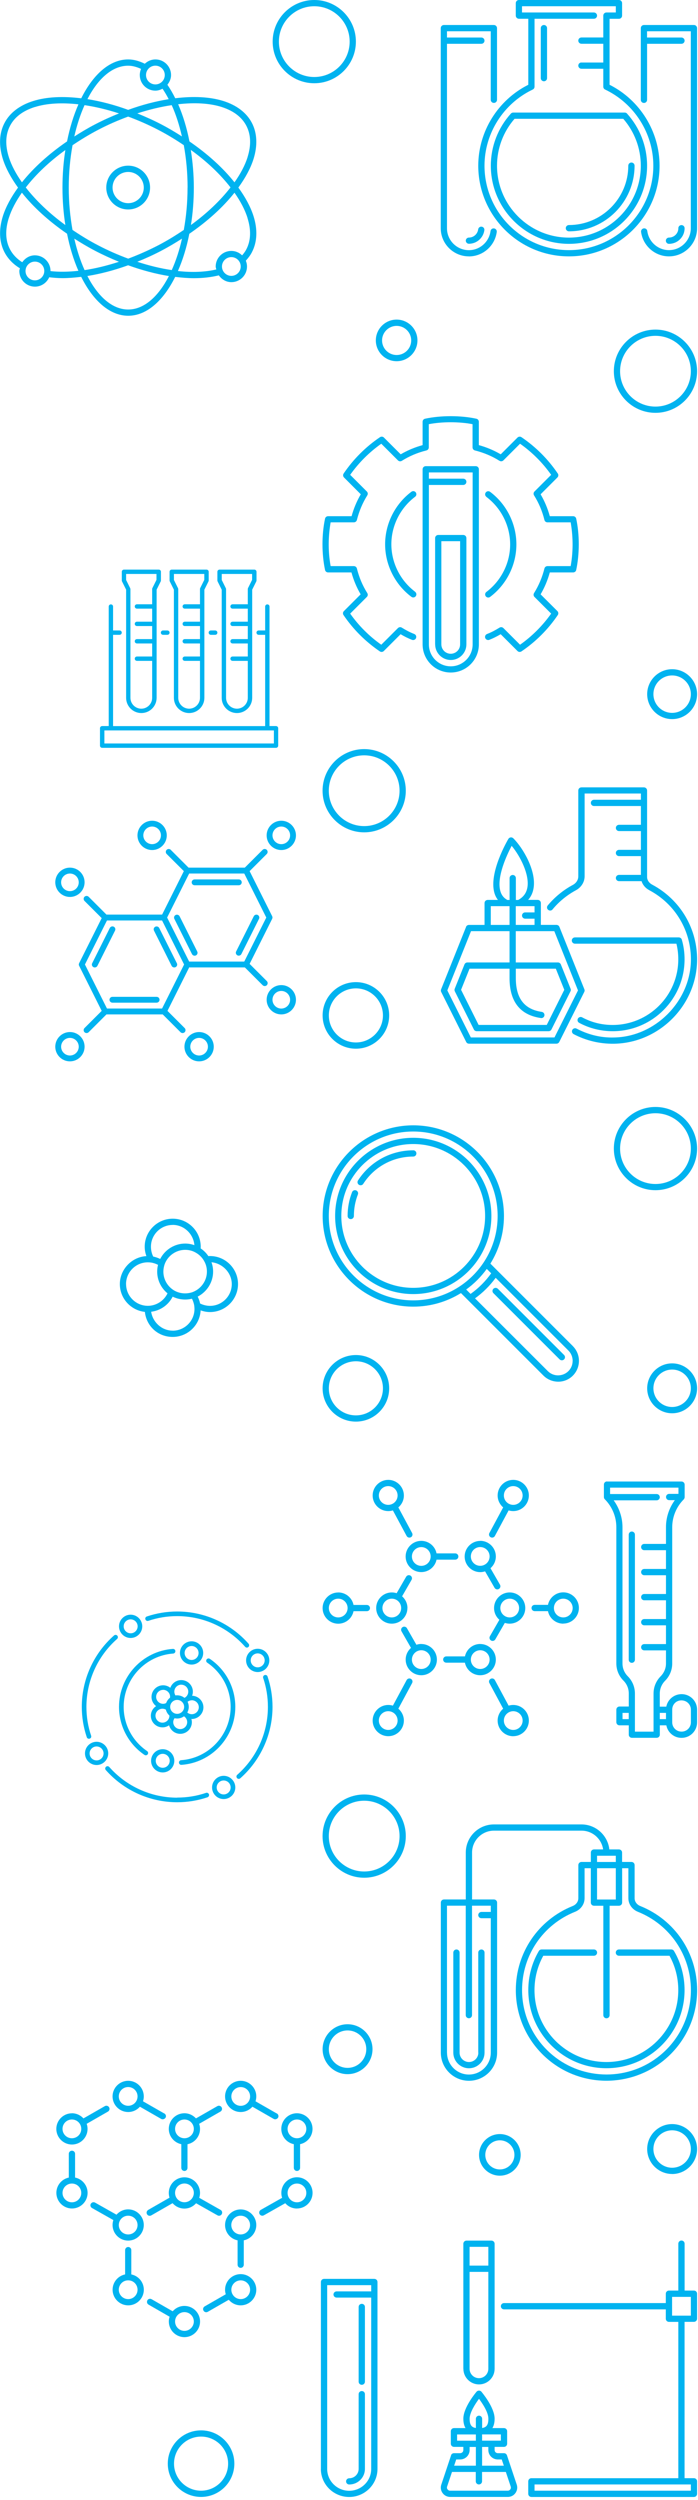 <svg width="160" height="573" viewBox="0 0 160 573" fill="none" xmlns="http://www.w3.org/2000/svg">
<g clip-path="url(#clip0_87_523)">
<path d="M150.25 255.15C154.72 255.15 158.36 258.79 158.36 263.26C158.36 267.73 154.72 271.37 150.25 271.37C145.78 271.37 142.14 267.73 142.14 263.26C142.14 258.79 145.78 255.15 150.25 255.15ZM150.25 272.79C155.51 272.79 159.79 268.51 159.79 263.25C159.79 257.99 155.51 253.71 150.25 253.71C144.99 253.71 140.71 257.99 140.71 263.25C140.71 268.51 144.99 272.79 150.25 272.79Z" fill="#00B3F0"/>
<path d="M83.48 173.12C87.95 173.12 91.59 176.76 91.59 181.23C91.59 185.7 87.95 189.34 83.48 189.34C79.01 189.34 75.37 185.7 75.37 181.23C75.37 176.76 79.01 173.12 83.48 173.12ZM83.48 190.77C88.74 190.77 93.02 186.49 93.02 181.23C93.02 175.97 88.74 171.69 83.48 171.69C78.22 171.69 73.94 175.97 73.94 181.23C73.94 186.49 78.22 190.77 83.48 190.77Z" fill="#00B3F0"/>
<path d="M150.25 76.97C154.72 76.97 158.36 80.61 158.36 85.08C158.36 89.55 154.72 93.19 150.25 93.19C145.78 93.19 142.14 89.55 142.14 85.08C142.14 80.61 145.78 76.97 150.25 76.97ZM150.25 94.62C155.51 94.62 159.79 90.34 159.79 85.08C159.79 79.82 155.51 75.54 150.25 75.54C144.99 75.54 140.71 79.82 140.71 85.08C140.71 90.34 144.99 94.62 150.25 94.62Z" fill="#00B3F0"/>
<path d="M72.04 1.43C76.51 1.43 80.15 5.07 80.15 9.54C80.15 14.01 76.51 17.65 72.04 17.65C67.57 17.65 63.93 14.01 63.93 9.54C63.93 5.07 67.57 1.43 72.04 1.43ZM72.04 19.08C77.3 19.08 81.58 14.8 81.58 9.54C81.58 4.28 77.3 0 72.04 0C66.78 0 62.5 4.28 62.5 9.54C62.5 14.8 66.78 19.08 72.04 19.08Z" fill="#00B3F0"/>
<path d="M81.58 312C85 312 87.78 314.78 87.78 318.2C87.78 321.62 85 324.4 81.58 324.4C78.16 324.4 75.38 321.62 75.38 318.2C75.38 314.78 78.16 312 81.58 312ZM81.58 325.83C85.79 325.83 89.21 322.41 89.21 318.2C89.21 313.99 85.79 310.57 81.58 310.57C77.37 310.57 73.95 313.99 73.95 318.2C73.95 322.41 77.37 325.83 81.58 325.83Z" fill="#00B3F0"/>
<path d="M81.58 226.53C85 226.53 87.78 229.31 87.78 232.73C87.78 236.15 85 238.93 81.58 238.93C78.16 238.93 75.38 236.15 75.38 232.73C75.38 229.31 78.16 226.53 81.58 226.53ZM81.58 240.36C85.79 240.36 89.21 236.94 89.21 232.73C89.21 228.52 85.79 225.1 81.58 225.1C77.37 225.1 73.95 228.52 73.95 232.73C73.95 236.94 77.37 240.36 81.58 240.36Z" fill="#00B3F0"/>
<path d="M154.07 313.9C156.44 313.9 158.36 315.83 158.36 318.19C158.36 320.55 156.43 322.48 154.07 322.48C151.71 322.48 149.78 320.56 149.78 318.19C149.78 315.82 151.71 313.9 154.07 313.9ZM154.07 323.92C157.22 323.92 159.79 321.35 159.79 318.2C159.79 315.05 157.22 312.48 154.07 312.48C150.92 312.48 148.35 315.05 148.35 318.2C148.35 321.35 150.92 323.92 154.07 323.92Z" fill="#00B3F0"/>
<path d="M154.07 154.81C156.44 154.81 158.36 156.74 158.36 159.1C158.36 161.46 156.43 163.39 154.07 163.39C151.71 163.39 149.78 161.47 149.78 159.1C149.78 156.73 151.71 154.81 154.07 154.81ZM154.07 164.82C157.22 164.82 159.79 162.25 159.79 159.1C159.79 155.95 157.22 153.38 154.07 153.38C150.92 153.38 148.35 155.95 148.35 159.1C148.35 162.25 150.92 164.82 154.07 164.82Z" fill="#00B3F0"/>
<path d="M90.92 74.69C92.76 74.69 94.26 76.19 94.26 78.03C94.26 79.87 92.76 81.37 90.92 81.37C89.08 81.37 87.58 79.87 87.58 78.03C87.58 76.19 89.08 74.69 90.92 74.69ZM90.92 82.79C93.55 82.79 95.69 80.65 95.69 78.02C95.69 75.39 93.55 73.25 90.92 73.25C88.29 73.25 86.15 75.39 86.15 78.02C86.15 80.65 88.29 82.79 90.92 82.79Z" fill="#00B3F0"/>
<path d="M83.48 412.72C87.95 412.72 91.59 416.36 91.59 420.83C91.59 425.3 87.95 428.94 83.48 428.94C79.01 428.94 75.37 425.3 75.37 420.83C75.37 416.36 79.01 412.72 83.48 412.72ZM83.48 430.37C88.74 430.37 93.02 426.09 93.02 420.83C93.02 415.57 88.74 411.29 83.48 411.29C78.22 411.29 73.94 415.57 73.94 420.83C73.94 426.09 78.22 430.37 83.48 430.37Z" fill="#00B3F0"/>
<path d="M46.09 558.46C49.51 558.46 52.29 561.24 52.29 564.66C52.29 568.08 49.51 570.86 46.09 570.86C42.67 570.86 39.89 568.08 39.89 564.66C39.89 561.24 42.67 558.46 46.09 558.46ZM46.09 572.29C50.3 572.29 53.72 568.87 53.72 564.66C53.72 560.45 50.3 557.03 46.09 557.03C41.88 557.03 38.46 560.45 38.46 564.66C38.46 568.87 41.88 572.29 46.09 572.29Z" fill="#00B3F0"/>
<path d="M154.07 488.26C156.44 488.26 158.36 490.19 158.36 492.55C158.36 494.91 156.43 496.84 154.07 496.84C151.71 496.84 149.78 494.91 149.78 492.55C149.78 490.19 151.71 488.26 154.07 488.26ZM154.07 498.28C157.22 498.28 159.79 495.71 159.79 492.55C159.79 489.39 157.22 486.83 154.07 486.83C150.92 486.83 148.35 489.4 148.35 492.55C148.35 495.7 150.92 498.27 154.07 498.27" fill="#00B3F0"/>
<path d="M79.67 465.37C82.04 465.37 83.96 467.3 83.96 469.66C83.96 472.02 82.04 473.95 79.67 473.95C77.3 473.95 75.38 472.02 75.38 469.66C75.38 467.3 77.3 465.37 79.67 465.37ZM79.67 475.39C82.83 475.39 85.39 472.82 85.39 469.67C85.39 466.52 82.82 463.95 79.67 463.95C76.52 463.95 73.95 466.52 73.95 469.67C73.95 472.82 76.52 475.39 79.67 475.39Z" fill="#00B3F0"/>
<path d="M114.58 490.55C116.42 490.55 117.92 492.05 117.92 493.89C117.92 495.73 116.42 497.23 114.58 497.23C112.74 497.23 111.24 495.73 111.24 493.89C111.24 492.05 112.74 490.55 114.58 490.55ZM114.58 498.66C117.21 498.66 119.35 496.52 119.35 493.89C119.35 491.26 117.21 489.12 114.58 489.12C111.95 489.12 109.81 491.26 109.81 493.89C109.81 496.52 111.95 498.66 114.58 498.66Z" fill="#00B3F0"/>
<path d="M94.42 356.74C94.42 357.92 95.38 358.89 96.57 358.89C97.76 358.89 98.72 357.93 98.72 356.74C98.72 355.55 97.76 354.59 96.57 354.59C95.38 354.59 94.42 355.56 94.42 356.74ZM100.08 356.03H104.35C104.75 356.03 105.07 356.35 105.07 356.75C105.07 357.15 104.75 357.47 104.35 357.47H100.07C99.73 359.1 98.29 360.32 96.56 360.32C94.58 360.32 92.98 358.71 92.98 356.74C92.98 354.77 94.59 353.16 96.56 353.16C98.3 353.16 99.75 354.4 100.07 356.04" fill="#00B3F0"/>
<path d="M110.08 382.53C111.27 382.53 112.23 381.57 112.23 380.38C112.23 379.19 111.27 378.23 110.08 378.23C108.89 378.23 107.93 379.2 107.93 380.38C107.93 381.56 108.89 382.53 110.08 382.53ZM110.08 376.8C112.06 376.8 113.66 378.41 113.66 380.38C113.66 382.35 112.05 383.96 110.08 383.96C108.34 383.96 106.9 382.72 106.57 381.08H102.3C101.9 381.08 101.58 380.76 101.58 380.36C101.58 379.96 101.9 379.64 102.3 379.64H106.58C106.92 378.01 108.36 376.79 110.09 376.79" fill="#00B3F0"/>
<path d="M117.65 344.91C118.83 344.91 119.8 343.95 119.8 342.76C119.8 341.57 118.84 340.61 117.65 340.61C116.46 340.61 115.5 341.57 115.5 342.76C115.5 343.95 116.46 344.91 117.65 344.91ZM114.07 342.76C114.07 340.78 115.68 339.18 117.65 339.18C119.62 339.18 121.23 340.79 121.23 342.76C121.23 344.73 119.62 346.34 117.65 346.34C117.28 346.34 116.92 346.28 116.59 346.18L113.44 352.04C113.25 352.39 112.82 352.52 112.47 352.33C112.12 352.14 111.99 351.71 112.18 351.36L115.34 345.49C114.57 344.83 114.07 343.85 114.07 342.76Z" fill="#00B3F0"/>
<path d="M110.08 358.88C111.27 358.88 112.23 357.92 112.23 356.73C112.23 355.54 111.27 354.58 110.08 354.58C108.89 354.58 107.93 355.54 107.93 356.73C107.93 357.92 108.89 358.88 110.08 358.88ZM110.08 353.15C112.06 353.15 113.66 354.76 113.66 356.73C113.66 357.81 113.18 358.77 112.43 359.43L114.61 363.21C114.81 363.55 114.69 363.99 114.35 364.19C114.01 364.39 113.57 364.27 113.37 363.93L111.19 360.15C110.84 360.26 110.47 360.33 110.09 360.33C108.11 360.33 106.51 358.72 106.51 356.75C106.51 354.78 108.12 353.17 110.09 353.17" fill="#00B3F0"/>
<path d="M116.84 370.71C118.02 370.71 118.99 369.75 118.99 368.56C118.99 367.37 118.03 366.41 116.84 366.41C115.65 366.41 114.69 367.38 114.69 368.56C114.69 369.74 115.65 370.71 116.84 370.71ZM113.25 368.56C113.25 366.58 114.86 364.98 116.83 364.98C118.8 364.98 120.41 366.59 120.41 368.56C120.41 370.53 118.8 372.14 116.83 372.14C116.44 372.14 116.07 372.07 115.72 371.96L113.54 375.74C113.34 376.08 112.9 376.2 112.56 376C112.22 375.8 112.1 375.36 112.3 375.02L114.47 371.25C113.72 370.59 113.25 369.63 113.25 368.56Z" fill="#00B3F0"/>
<path d="M89.81 366.41C88.62 366.41 87.66 367.38 87.66 368.56C87.66 369.74 88.62 370.71 89.81 370.71C91 370.71 91.96 369.75 91.96 368.56C91.96 367.37 91 366.41 89.81 366.41ZM93.39 368.56C93.39 370.54 91.78 372.14 89.81 372.14C87.84 372.14 86.23 370.53 86.23 368.56C86.23 366.59 87.84 364.98 89.81 364.98C90.2 364.98 90.57 365.04 90.92 365.16L93.1 361.38C93.3 361.04 93.74 360.92 94.08 361.12C94.42 361.32 94.54 361.76 94.34 362.1L92.17 365.87C92.92 366.53 93.4 367.49 93.4 368.56" fill="#00B3F0"/>
<path d="M94.42 380.38C94.42 381.56 95.38 382.53 96.57 382.53C97.76 382.53 98.72 381.57 98.72 380.38C98.72 379.19 97.76 378.23 96.57 378.23C95.38 378.23 94.42 379.2 94.42 380.38ZM96.57 376.8C98.55 376.8 100.15 378.41 100.15 380.38C100.15 382.35 98.54 383.96 96.57 383.96C94.6 383.96 92.99 382.35 92.99 380.38C92.99 379.31 93.47 378.35 94.21 377.69L92.04 373.9C91.84 373.56 91.96 373.12 92.3 372.92C92.64 372.72 93.08 372.84 93.28 373.18L95.45 376.97C95.8 376.86 96.18 376.79 96.57 376.79" fill="#00B3F0"/>
<path d="M88.99 340.61C87.8 340.61 86.84 341.57 86.84 342.76C86.84 343.95 87.8 344.91 88.99 344.91C90.18 344.91 91.14 343.94 91.14 342.76C91.14 341.58 90.18 340.61 88.99 340.61ZM94.18 352.33C93.83 352.52 93.4 352.39 93.21 352.04L90.06 346.18C89.72 346.28 89.37 346.34 89 346.34C87.02 346.34 85.42 344.73 85.42 342.76C85.42 340.79 87.03 339.18 89 339.18C90.97 339.18 92.58 340.79 92.58 342.76C92.58 343.85 92.09 344.83 91.31 345.49L94.47 351.37C94.66 351.72 94.53 352.15 94.18 352.34" fill="#00B3F0"/>
<path d="M77.53 370.71C78.71 370.71 79.68 369.74 79.68 368.56C79.68 367.38 78.72 366.41 77.53 366.41C76.34 366.41 75.38 367.37 75.38 368.56C75.38 369.75 76.34 370.71 77.53 370.71ZM77.53 364.98C79.26 364.98 80.71 366.21 81.04 367.85H84.09C84.49 367.85 84.81 368.17 84.81 368.57C84.81 368.97 84.49 369.28 84.09 369.28H81.04C80.71 370.91 79.26 372.15 77.53 372.15C75.55 372.15 73.95 370.54 73.95 368.57C73.95 366.6 75.56 364.99 77.53 364.99" fill="#00B3F0"/>
<path d="M88.99 392.2C87.8 392.2 86.84 393.17 86.84 394.35C86.84 395.53 87.8 396.5 88.99 396.5C90.18 396.5 91.14 395.54 91.14 394.35C91.14 393.16 90.18 392.2 88.99 392.2ZM92.58 394.35C92.58 396.33 90.97 397.93 89 397.93C87.03 397.93 85.42 396.32 85.42 394.35C85.42 392.38 87.03 390.77 89 390.77C89.37 390.77 89.73 390.83 90.06 390.93L93.21 385.07C93.4 384.72 93.83 384.59 94.18 384.78C94.53 384.97 94.66 385.4 94.47 385.75L91.31 391.63C92.08 392.29 92.58 393.27 92.58 394.36" fill="#00B3F0"/>
<path d="M129.12 366.41C127.93 366.41 126.97 367.37 126.97 368.56C126.97 369.75 127.93 370.71 129.12 370.71C130.31 370.71 131.27 369.74 131.27 368.56C131.27 367.38 130.31 366.41 129.12 366.41ZM129.12 372.14C127.39 372.14 125.94 370.91 125.61 369.27H122.56C122.16 369.27 121.84 368.95 121.84 368.55C121.84 368.15 122.16 367.83 122.56 367.83H125.61C125.94 366.2 127.39 364.96 129.12 364.96C131.1 364.96 132.7 366.57 132.7 368.54C132.7 370.51 131.09 372.12 129.12 372.12" fill="#00B3F0"/>
<path d="M117.65 392.2C116.47 392.2 115.5 393.16 115.5 394.35C115.5 395.54 116.46 396.5 117.65 396.5C118.84 396.5 119.8 395.53 119.8 394.35C119.8 393.17 118.84 392.2 117.65 392.2ZM117.65 397.94C115.67 397.94 114.07 396.33 114.07 394.36C114.07 393.27 114.56 392.29 115.34 391.63L112.18 385.75C111.99 385.4 112.12 384.97 112.47 384.78C112.82 384.59 113.25 384.72 113.44 385.07L116.59 390.93C116.93 390.83 117.28 390.77 117.65 390.77C119.63 390.77 121.23 392.38 121.23 394.35C121.23 396.32 119.62 397.93 117.65 397.93" fill="#00B3F0"/>
<path d="M136.14 448.25H124.54C123.22 450.63 122.52 453.34 122.52 456.13C122.52 465.22 129.91 472.61 139 472.61C148.09 472.61 155.48 465.22 155.48 456.13C155.48 453.34 154.78 450.62 153.46 448.25H141.87C141.47 448.25 141.15 447.93 141.15 447.53C141.15 447.13 141.47 446.81 141.87 446.81H153.88C154.13 446.81 154.37 446.94 154.5 447.16C156.08 449.84 156.92 452.94 156.92 456.12C156.92 466 148.88 474.03 139.01 474.03C129.14 474.03 121.1 465.99 121.1 456.12C121.1 452.94 121.94 449.84 123.52 447.16C123.65 446.94 123.88 446.81 124.14 446.81H136.15C136.55 446.81 136.87 447.13 136.87 447.53C136.87 447.93 136.55 448.25 136.15 448.25" fill="#00B3F0"/>
<path d="M102.47 470.46C102.47 473.22 104.72 475.48 107.48 475.48C110.24 475.48 112.5 473.23 112.5 470.46V439.65H110.35C109.95 439.65 109.63 439.33 109.63 438.93C109.63 438.53 109.95 438.21 110.35 438.21H112.5V436.78H108.2V461.86C108.2 462.26 107.88 462.58 107.48 462.58C107.08 462.58 106.76 462.26 106.76 461.86V436.78H102.46V470.46H102.47ZM136.86 426.76H141.16V425.33H136.86V426.76ZM135.43 436.07V428.19H134V435.07C134 436.43 133.14 437.65 131.81 438.18C124.43 441.14 119.67 448.19 119.67 456.13C119.67 461.93 122.24 467.37 126.72 471.07C130.2 473.94 134.53 475.46 139.02 475.47C143.51 475.47 147.84 473.94 151.32 471.07C155.8 467.38 158.37 461.93 158.37 456.13C158.37 448.19 153.6 441.14 146.23 438.18C144.9 437.65 144.04 436.42 144.04 435.07V428.19H142.61V436.07C142.61 436.47 142.29 436.79 141.89 436.79H139.74V461.87C139.74 462.27 139.42 462.59 139.02 462.59C138.62 462.59 138.3 462.27 138.3 461.87V436.79H136.15C135.75 436.79 135.43 436.47 135.43 436.07ZM141.16 428.19H136.86V435.36H141.16V428.19ZM101.75 435.35H106.77V424.6C106.77 421.04 109.66 418.15 113.22 418.15H133.28C136.59 418.15 139.32 420.66 139.68 423.88H141.88C142.28 423.88 142.6 424.2 142.6 424.6V426.75H144.75C145.15 426.75 145.47 427.07 145.47 427.47V435.07C145.47 435.84 145.98 436.54 146.76 436.85C154.68 440.03 159.8 447.6 159.8 456.13C159.8 462.36 157.04 468.21 152.23 472.17C148.49 475.25 143.83 476.89 139.02 476.9C134.21 476.9 129.55 475.25 125.81 472.17C121 468.2 118.24 462.35 118.24 456.13C118.24 447.6 123.36 440.03 131.28 436.85C132.06 436.54 132.57 435.84 132.57 435.07V427.47C132.57 427.07 132.89 426.75 133.29 426.75H135.44V424.6C135.44 424.2 135.76 423.88 136.16 423.88H138.25C137.9 421.45 135.82 419.58 133.29 419.58H113.23C110.47 419.58 108.21 421.83 108.21 424.6V435.35H113.23C113.62 435.35 113.95 435.67 113.95 436.07V470.46C113.95 474.02 111.06 476.91 107.5 476.91C103.94 476.91 101.05 474.02 101.05 470.46V436.07C101.05 435.67 101.37 435.35 101.77 435.35" fill="#00B3F0"/>
<path d="M109.63 470.46V447.53C109.63 447.13 109.95 446.81 110.35 446.81C110.75 446.81 111.07 447.13 111.07 447.53V470.46C111.07 472.44 109.46 474.04 107.49 474.04C105.52 474.04 103.91 472.43 103.91 470.46V447.53C103.91 447.13 104.23 446.81 104.63 446.81C105.03 446.81 105.35 447.13 105.35 447.53V470.46C105.35 471.65 106.32 472.61 107.5 472.61C108.68 472.61 109.65 471.65 109.65 470.46" fill="#00B3F0"/>
<path d="M56.74 49.95C56.14 48.05 55.11 46.11 53.75 44.17C51.13 47.48 47.59 50.7 43.4 53.58C42.78 56.72 41.89 59.6 40.78 62.12C44.04 62.48 47.03 62.36 49.58 61.76C49.54 61.53 49.44 61.32 49.44 61.09C49.44 59.11 51.05 57.51 53.02 57.51C53.99 57.51 54.86 57.9 55.5 58.53C55.9 58.06 56.24 57.6 56.46 57.16C57.51 55.15 57.6 52.73 56.73 49.97M56.74 36.03C57.61 33.27 57.52 30.85 56.47 28.83C55.43 26.83 53.51 25.38 50.77 24.51C48.02 23.64 44.59 23.47 40.84 23.89C41.94 26.43 42.82 29.31 43.43 32.42C47.61 35.29 51.13 38.49 53.75 41.79C55.12 39.85 56.16 37.9 56.75 36.03M37.26 20.33C36.76 20.59 36.22 20.78 35.62 20.78C33.64 20.78 32.04 19.17 32.04 17.2C32.04 16.7 32.15 16.22 32.33 15.79C31.35 15.34 30.36 15.06 29.38 15.06C25.76 15.06 22.48 17.99 20.04 22.72C23.04 23.2 26.18 24.01 29.38 25.18C32.56 24.02 35.69 23.21 38.67 22.73C38.23 21.88 37.76 21.08 37.26 20.34M35.62 15.05C34.43 15.05 33.47 16.01 33.47 17.2C33.47 18.39 34.43 19.35 35.62 19.35C36.81 19.35 37.77 18.39 37.77 17.2C37.77 16.01 36.81 15.05 35.62 15.05ZM8 24.52C5.25 25.39 3.33 26.84 2.3 28.84C1.25 30.85 1.16 33.27 2.03 36.03C2.62 37.9 3.66 39.84 5.03 41.79C7.65 38.49 11.18 35.28 15.37 32.41C15.99 29.28 16.88 26.41 17.98 23.91C14.21 23.49 10.77 23.66 8.01 24.53M2.02 49.95C1.15 52.72 1.24 55.14 2.29 57.14C2.92 58.34 3.87 59.33 5.1 60.11C5.75 59.17 6.78 58.52 8 58.52C9.98 58.52 11.58 60.13 11.58 62.1C11.58 62.11 11.58 62.12 11.58 62.14C13.55 62.35 15.7 62.32 17.97 62.07C16.87 59.57 15.99 56.7 15.37 53.57C11.18 50.69 7.64 47.48 5.02 44.16C3.67 46.1 2.63 48.04 2.03 49.94M8 64.26C9.19 64.26 10.15 63.29 10.15 62.11C10.15 60.93 9.19 59.96 8 59.96C6.81 59.96 5.85 60.93 5.85 62.11C5.85 63.29 6.81 64.26 8 64.26ZM36.94 57.49C35.14 58.43 33.31 59.26 31.48 60C34.19 60.89 36.84 61.53 39.37 61.9C40.33 59.77 41.12 57.35 41.72 54.69C40.19 55.67 38.6 56.62 36.93 57.49M17.03 54.69C17.63 57.35 18.43 59.78 19.39 61.91C21.92 61.53 24.57 60.88 27.27 60C25.45 59.26 23.62 58.43 21.82 57.49C20.15 56.62 18.56 55.67 17.03 54.69ZM14.99 34.38C11.29 37.05 8.22 39.98 5.91 42.97C8.23 45.95 11.31 48.91 14.98 51.58C14.55 48.86 14.32 45.99 14.32 43C14.32 40.01 14.55 37.11 14.98 34.39M27.29 26C24.58 25.11 21.92 24.48 19.38 24.1C18.43 26.22 17.63 28.64 17.03 31.29C18.56 30.31 20.14 29.36 21.82 28.49C23.64 27.54 25.46 26.73 27.29 25.99M41.7 31.27C41.1 28.66 40.33 26.24 39.36 24.1C36.83 24.48 34.18 25.11 31.47 25.99C33.29 26.73 35.12 27.54 36.94 28.49C38.6 29.35 40.17 30.29 41.7 31.27ZM43.77 51.57C47.44 48.9 50.52 45.95 52.84 42.96C50.52 39.97 47.45 37.03 43.74 34.36C44.17 37.13 44.43 40.02 44.43 42.99C44.43 45.96 44.2 48.85 43.77 51.57ZM43 42.99C43 39.62 42.69 36.34 42.13 33.27C40.29 32.03 38.35 30.84 36.28 29.77C34 28.58 31.69 27.58 29.38 26.72C27.07 27.57 24.76 28.57 22.48 29.77C20.41 30.85 18.47 32.04 16.63 33.28C16.08 36.31 15.76 39.58 15.76 43C15.76 46.42 16.08 49.67 16.62 52.7C18.47 53.95 20.41 55.15 22.48 56.22C24.77 57.42 27.09 58.43 29.39 59.28C31.69 58.42 34 57.4 36.28 56.22C38.34 55.15 40.28 53.95 42.13 52.7C42.68 49.67 42.99 46.41 42.99 43M29.38 70.94C33 70.94 36.28 68.01 38.72 63.27C35.72 62.79 32.56 61.95 29.37 60.8C26.19 61.95 23.03 62.78 20.03 63.26C22.47 68 25.76 70.94 29.38 70.94ZM53.03 63.23C54.21 63.23 55.18 62.27 55.18 61.08C55.18 59.89 54.22 58.93 53.03 58.93C51.84 58.93 50.88 59.9 50.88 61.08C50.88 62.26 51.85 63.23 53.03 63.23ZM57.75 57.8C57.43 58.44 56.96 59.07 56.35 59.75C56.52 60.16 56.62 60.61 56.62 61.09C56.62 63.07 55.01 64.67 53.04 64.67C51.83 64.67 50.81 64.03 50.16 63.11C48.43 63.54 46.51 63.76 44.45 63.76C43.08 63.76 41.64 63.64 40.16 63.46C37.42 68.95 33.61 72.37 29.39 72.37C25.17 72.37 21.35 68.94 18.61 63.45C17.13 63.63 15.69 63.75 14.32 63.75C13.26 63.75 12.26 63.66 11.28 63.55C10.72 64.81 9.47 65.7 8.01 65.7C6.03 65.7 4.43 64.09 4.43 62.12C4.43 61.89 4.52 61.69 4.56 61.46C4.5 61.44 4.44 61.43 4.4 61.39C2.92 60.46 1.79 59.26 1.03 57.82C-0.18 55.49 -0.31 52.63 0.66 49.53C1.34 47.38 2.55 45.18 4.13 43C2.55 40.82 1.34 38.61 0.66 36.47C-0.31 33.37 -0.19 30.51 1.03 28.19C2.23 25.87 4.5 24.13 7.58 23.16C10.68 22.18 14.48 22.02 18.62 22.53C21.36 17.05 25.17 13.62 29.39 13.62C30.67 13.62 31.94 13.99 33.19 14.61C33.83 14.01 34.68 13.62 35.63 13.62C37.61 13.62 39.21 15.23 39.21 17.2C39.21 18.05 38.87 18.8 38.37 19.42C39.02 20.36 39.62 21.41 40.17 22.52C44.31 22.01 48.1 22.18 51.2 23.15C54.28 24.12 56.54 25.86 57.74 28.17C58.95 30.49 59.08 33.36 58.11 36.46C57.43 38.61 56.22 40.81 54.64 42.99C56.22 45.17 57.43 47.38 58.11 49.52C59.09 52.61 58.96 55.48 57.75 57.8Z" fill="#00B3F0"/>
<path d="M29.38 39.41C27.4 39.41 25.8 41.02 25.8 42.99C25.8 44.96 27.41 46.57 29.38 46.57C31.35 46.57 32.96 44.96 32.96 42.99C32.96 41.02 31.35 39.41 29.38 39.41ZM29.38 48.01C26.61 48.01 24.36 45.76 24.36 42.99C24.36 40.22 26.61 37.97 29.38 37.97C32.15 37.97 34.4 40.22 34.4 42.99C34.4 45.76 32.15 48.01 29.38 48.01Z" fill="#00B3F0"/>
<path d="M111.2 278.69C111.2 269.6 103.81 262.21 94.72 262.21C85.63 262.21 78.24 269.6 78.24 278.69C78.24 287.78 85.63 295.17 94.72 295.17C103.81 295.17 111.2 287.78 111.2 278.69ZM112.64 278.69C112.64 288.57 104.6 296.6 94.73 296.6C84.86 296.6 76.82 288.56 76.82 278.69C76.82 268.82 84.86 260.78 94.73 260.78C104.6 260.78 112.64 268.82 112.64 278.69Z" fill="#00B3F0"/>
<path d="M131.27 311.94C131.27 311.02 130.92 310.17 130.3 309.55L113.62 292.87C112.3 294.68 110.71 296.26 108.89 297.58L125.58 314.26C126.19 314.88 127.04 315.23 127.91 315.23C129.79 315.23 131.26 313.75 131.26 311.93M107.87 296.56C109.71 295.25 111.29 293.67 112.59 291.84L111.58 290.83C110.27 292.64 108.68 294.24 106.86 295.55L107.87 296.57V296.56ZM114.07 278.69C114.07 268.02 105.39 259.34 94.72 259.34C84.05 259.34 75.37 268.02 75.37 278.69C75.37 289.36 84.05 298.04 94.72 298.04C105.39 298.04 114.07 289.36 114.07 278.69ZM131.32 308.54C132.2 309.42 132.71 310.64 132.71 311.89C132.71 314.55 130.59 316.68 127.98 316.68C126.68 316.68 125.46 316.17 124.58 315.29L105.66 296.37C102.48 298.34 98.74 299.48 94.74 299.48C83.28 299.48 73.96 290.16 73.96 278.7C73.96 267.24 83.28 257.92 94.74 257.92C106.2 257.92 115.52 267.24 115.52 278.7C115.52 282.71 114.38 286.45 112.41 289.62L131.33 308.54H131.32Z" fill="#00B3F0"/>
<path d="M114.11 295.38C113.83 295.1 113.38 295.1 113.1 295.38C112.82 295.66 112.82 296.11 113.1 296.39L128.28 311.57C128.42 311.71 128.6 311.78 128.79 311.78C128.98 311.78 129.16 311.71 129.3 311.57C129.58 311.29 129.58 310.84 129.3 310.56L114.12 295.38H114.11Z" fill="#00B3F0"/>
<path d="M81.63 272.83C81.26 272.68 80.84 272.87 80.7 273.24C80.02 274.98 79.68 276.82 79.68 278.7C79.68 279.1 80 279.42 80.4 279.42C80.8 279.42 81.12 279.1 81.12 278.7C81.12 276.99 81.43 275.33 82.04 273.76C82.18 273.39 82 272.98 81.63 272.83Z" fill="#00B3F0"/>
<path d="M94.72 263.65C89.58 263.65 84.85 266.23 82.06 270.56C81.85 270.89 81.94 271.34 82.28 271.55C82.4 271.63 82.53 271.66 82.67 271.66C82.91 271.66 83.14 271.54 83.27 271.33C85.79 267.41 90.08 265.08 94.73 265.08C95.13 265.08 95.45 264.76 95.45 264.36C95.45 263.96 95.13 263.64 94.73 263.64" fill="#00B3F0"/>
<path d="M40.24 221.67C39.92 221.83 39.51 221.7 39.34 221.37L35.3 213.3C35.13 212.97 35.27 212.56 35.6 212.4C35.92 212.24 36.33 212.37 36.5 212.7L40.54 220.77C40.71 221.1 40.57 221.51 40.24 221.67Z" fill="#00B3F0"/>
<path d="M22.33 221.37C22.16 221.7 21.75 221.83 21.43 221.67C21.1 221.5 20.96 221.1 21.13 220.77L25.17 212.69C25.34 212.36 25.75 212.23 26.07 212.39C26.4 212.56 26.54 212.96 26.37 213.29L22.33 221.37Z" fill="#00B3F0"/>
<path d="M44.91 218.98C44.59 219.14 44.18 219.01 44.01 218.68L39.97 210.61C39.8 210.28 39.94 209.87 40.27 209.71C40.59 209.55 41 209.68 41.17 210.01L45.21 218.08C45.38 218.41 45.24 218.82 44.91 218.98Z" fill="#00B3F0"/>
<path d="M58.17 210C58.34 209.67 58.75 209.54 59.07 209.7C59.4 209.87 59.54 210.27 59.37 210.6L55.33 218.67C55.16 219 54.75 219.13 54.43 218.97C54.1 218.8 53.96 218.4 54.13 218.07L58.17 210Z" fill="#00B3F0"/>
<path d="M54.74 202.9H44.61C44.24 202.9 43.94 202.6 43.94 202.23C43.94 201.86 44.24 201.56 44.61 201.56H54.74C55.11 201.56 55.41 201.86 55.41 202.23C55.41 202.6 55.11 202.9 54.74 202.9Z" fill="#00B3F0"/>
<path d="M25.77 228.47H35.9C36.27 228.47 36.57 228.77 36.57 229.14C36.57 229.51 36.27 229.81 35.9 229.81H25.77C25.4 229.81 25.1 229.51 25.1 229.14C25.1 228.77 25.4 228.47 25.77 228.47Z" fill="#00B3F0"/>
<path d="M38.31 210.3L43.36 220.39H55.99L61.04 210.3L55.99 200.21H43.36L38.31 210.3ZM24.52 210.97L19.47 221.06L24.52 231.15H37.15L42.2 221.06L37.15 210.97H24.52ZM39.14 194.78L43.22 198.86H56.12L60.2 194.78C60.46 194.52 60.89 194.52 61.15 194.78C61.41 195.04 61.41 195.47 61.15 195.73L57.22 199.66L62.39 209.99C62.48 210.18 62.48 210.4 62.39 210.59L57.22 220.92L61.16 224.86C61.42 225.12 61.42 225.55 61.16 225.81C60.9 226.07 60.47 226.07 60.21 225.81L56.13 221.73H43.45C43.45 221.73 43.42 221.68 43.4 221.66L38.39 231.69L42.33 235.63C42.59 235.89 42.59 236.32 42.33 236.58C42.07 236.84 41.64 236.84 41.38 236.58L37.3 232.5H24.4L20.32 236.58C20.06 236.84 19.63 236.84 19.37 236.58C19.11 236.32 19.11 235.89 19.37 235.63L23.31 231.69L18.14 221.36C18.04 221.17 18.04 220.95 18.14 220.76L23.31 210.43L19.37 206.49C19.11 206.23 19.11 205.8 19.37 205.54C19.63 205.28 20.06 205.28 20.32 205.54L24.4 209.62H37.16L42.14 199.66L38.2 195.73C37.94 195.47 37.94 195.04 38.2 194.78C38.46 194.52 38.89 194.52 39.15 194.78" fill="#00B3F0"/>
<path d="M64.48 189.44C63.37 189.44 62.46 190.35 62.46 191.46C62.46 192.57 63.37 193.48 64.48 193.48C65.59 193.48 66.5 192.58 66.5 191.46C66.5 190.34 65.59 189.44 64.48 189.44ZM64.48 194.83C62.63 194.83 61.12 193.32 61.12 191.47C61.12 189.62 62.63 188.11 64.48 188.11C66.33 188.11 67.84 189.62 67.84 191.47C67.84 193.32 66.33 194.83 64.48 194.83Z" fill="#00B3F0"/>
<path d="M34.87 189.44C33.76 189.44 32.85 190.35 32.85 191.46C32.85 192.57 33.76 193.48 34.87 193.48C35.98 193.48 36.89 192.58 36.89 191.46C36.89 190.34 35.98 189.44 34.87 189.44ZM34.87 194.83C33.02 194.83 31.51 193.32 31.51 191.47C31.51 189.62 33.02 188.11 34.87 188.11C36.72 188.11 38.23 189.62 38.23 191.47C38.23 193.32 36.72 194.83 34.87 194.83Z" fill="#00B3F0"/>
<path d="M16.03 241.92C17.14 241.92 18.05 241.01 18.05 239.9C18.05 238.79 17.14 237.88 16.03 237.88C14.92 237.88 14.01 238.79 14.01 239.9C14.01 241.01 14.92 241.92 16.03 241.92ZM16.03 236.54C17.89 236.54 19.39 238.05 19.39 239.9C19.39 241.75 17.88 243.26 16.03 243.26C14.18 243.26 12.67 241.75 12.67 239.9C12.67 238.05 14.18 236.54 16.03 236.54Z" fill="#00B3F0"/>
<path d="M45.64 241.92C46.75 241.92 47.66 241.01 47.66 239.9C47.66 238.79 46.75 237.88 45.64 237.88C44.53 237.88 43.62 238.79 43.62 239.9C43.62 241.01 44.53 241.92 45.64 241.92ZM45.64 236.54C47.49 236.54 49 238.05 49 239.9C49 241.75 47.49 243.26 45.64 243.26C43.79 243.26 42.28 241.75 42.28 239.9C42.28 238.05 43.79 236.54 45.64 236.54Z" fill="#00B3F0"/>
<path d="M16.03 204.25C17.14 204.25 18.05 203.35 18.05 202.23C18.05 201.11 17.14 200.21 16.03 200.21C14.92 200.21 14.01 201.11 14.01 202.23C14.01 203.35 14.92 204.25 16.03 204.25ZM16.03 198.86C17.89 198.86 19.39 200.37 19.39 202.22C19.39 204.07 17.88 205.58 16.03 205.58C14.18 205.58 12.67 204.07 12.67 202.22C12.67 200.37 14.18 198.86 16.03 198.86Z" fill="#00B3F0"/>
<path d="M64.48 227.12C63.37 227.12 62.46 228.03 62.46 229.14C62.46 230.25 63.37 231.16 64.48 231.16C65.59 231.16 66.5 230.25 66.5 229.14C66.5 228.03 65.59 227.12 64.48 227.12ZM64.48 232.5C62.63 232.5 61.12 230.99 61.12 229.14C61.12 227.29 62.63 225.78 64.48 225.78C66.33 225.78 67.84 227.29 67.84 229.14C67.84 230.99 66.33 232.5 64.48 232.5Z" fill="#00B3F0"/>
<path d="M57.8 131.55H50.83V132.93L51.77 134.82C51.8 134.89 51.82 134.97 51.82 135.04V159.94C51.82 161.31 52.94 162.43 54.31 162.43C55.68 162.43 56.8 161.31 56.8 159.94V151.47H53.31C53.04 151.47 52.81 151.25 52.81 150.97C52.81 150.69 53.03 150.47 53.31 150.47H56.8V147.48H53.31C53.04 147.48 52.81 147.26 52.81 146.98C52.81 146.7 53.03 146.48 53.31 146.48H56.8V143.49H53.31C53.04 143.49 52.81 143.27 52.81 142.99C52.81 142.71 53.03 142.49 53.31 142.49H56.8V139.5H53.31C53.04 139.5 52.81 139.28 52.81 139C52.81 138.72 53.03 138.5 53.31 138.5H56.8V135.01C56.8 134.93 56.82 134.86 56.85 134.79L57.79 132.9V131.52L57.8 131.55ZM54.31 163.43C52.39 163.43 50.82 161.87 50.82 159.94V135.15L49.88 133.26C49.85 133.19 49.83 133.11 49.83 133.04V131.05C49.83 130.77 50.05 130.55 50.33 130.55H58.3C58.57 130.55 58.8 130.77 58.8 131.05V133.04C58.8 133.12 58.78 133.19 58.75 133.26L57.81 135.15V159.94C57.81 161.86 56.24 163.43 54.32 163.43" fill="#00B3F0"/>
<path d="M46.84 131.55H39.87V132.93L40.81 134.82C40.84 134.89 40.86 134.97 40.86 135.04V159.94C40.86 161.31 41.98 162.43 43.35 162.43C44.72 162.43 45.84 161.31 45.84 159.94V151.47H42.35C42.08 151.47 41.85 151.25 41.85 150.97C41.85 150.69 42.07 150.47 42.35 150.47H45.84V147.48H42.35C42.08 147.48 41.85 147.26 41.85 146.98C41.85 146.7 42.07 146.48 42.35 146.48H45.84V143.49H42.35C42.08 143.49 41.85 143.27 41.85 142.99C41.85 142.71 42.07 142.49 42.35 142.49H45.84V139.5H42.35C42.08 139.5 41.85 139.28 41.85 139C41.85 138.72 42.07 138.5 42.35 138.5H45.84V135.01C45.84 134.93 45.86 134.86 45.89 134.79L46.83 132.9V131.52L46.84 131.55ZM43.35 163.43C41.43 163.43 39.86 161.87 39.86 159.94V135.15L38.92 133.26C38.89 133.19 38.87 133.11 38.87 133.04V131.05C38.87 130.77 39.09 130.55 39.37 130.55H47.34C47.61 130.55 47.84 130.77 47.84 131.05V133.04C47.84 133.12 47.82 133.19 47.79 133.26L46.85 135.15V159.94C46.85 161.86 45.28 163.43 43.36 163.43" fill="#00B3F0"/>
<path d="M35.88 131.55H28.91V132.93L29.85 134.82C29.88 134.89 29.9 134.97 29.9 135.04V159.94C29.9 161.31 31.02 162.43 32.39 162.43C33.76 162.43 34.88 161.31 34.88 159.94V151.47H31.39C31.12 151.47 30.89 151.25 30.89 150.97C30.89 150.69 31.11 150.47 31.39 150.47H34.88V147.48H31.39C31.12 147.48 30.89 147.26 30.89 146.98C30.89 146.7 31.11 146.48 31.39 146.48H34.88V143.49H31.39C31.12 143.49 30.89 143.27 30.89 142.99C30.89 142.71 31.11 142.49 31.39 142.49H34.88V139.5H31.39C31.12 139.5 30.89 139.28 30.89 139C30.89 138.72 31.11 138.5 31.39 138.5H34.88V135.01C34.88 134.93 34.9 134.86 34.93 134.79L35.87 132.9V131.52L35.88 131.55ZM32.4 163.43C30.48 163.43 28.91 161.87 28.91 159.94V135.15L27.97 133.26C27.94 133.19 27.92 133.11 27.92 133.04V131.05C27.92 130.77 28.14 130.55 28.42 130.55H36.39C36.67 130.55 36.89 130.77 36.89 131.05V133.04C36.89 133.12 36.87 133.19 36.84 133.26L35.9 135.15V159.94C35.9 161.86 34.34 163.43 32.41 163.43" fill="#00B3F0"/>
<path d="M23.93 170.4H62.78V167.41H23.93V170.4ZM23.43 166.41H24.92V139.02C24.92 138.75 25.14 138.52 25.42 138.52C25.7 138.52 25.92 138.74 25.92 139.02V144.5H27.41C27.69 144.5 27.91 144.72 27.91 145C27.91 145.28 27.69 145.5 27.41 145.5H25.92V166.42H60.78V145.5H59.29C59.02 145.5 58.79 145.28 58.79 145C58.79 144.72 59.01 144.5 59.29 144.5H60.78V139.02C60.78 138.75 61 138.52 61.28 138.52C61.56 138.52 61.78 138.74 61.78 139.02V166.41H63.27C63.54 166.41 63.77 166.63 63.77 166.91V170.9C63.77 171.17 63.55 171.4 63.27 171.4H23.42C23.14 171.4 22.92 171.18 22.92 170.9V166.91C22.92 166.64 23.14 166.41 23.42 166.41" fill="#00B3F0"/>
<path d="M49.33 145.5H48.33C48.06 145.5 47.83 145.28 47.83 145C47.83 144.72 48.05 144.5 48.33 144.5H49.33C49.6 144.5 49.83 144.72 49.83 145C49.83 145.28 49.61 145.5 49.33 145.5Z" fill="#00B3F0"/>
<path d="M38.37 145.5H37.37C37.1 145.5 36.87 145.28 36.87 145C36.87 144.72 37.09 144.5 37.37 144.5H38.37C38.64 144.5 38.87 144.72 38.87 145C38.87 145.28 38.65 145.5 38.37 145.5Z" fill="#00B3F0"/>
<path d="M75.24 118.31H80.59C81.08 116.53 81.79 114.84 82.7 113.29L78.86 109.44C78.62 109.2 78.58 108.82 78.77 108.53C81.01 105.23 83.81 102.43 87.1 100.2C87.38 100.01 87.77 100.04 88.01 100.29L91.85 104.13C93.4 103.22 95.09 102.51 96.87 102.02V96.67C96.87 96.33 97.1 96.04 97.43 95.97C101.01 95.19 105.62 95.19 109.2 95.97C109.53 96.04 109.76 96.33 109.76 96.67V102.02C111.54 102.51 113.23 103.22 114.78 104.13L118.62 100.29C118.86 100.05 119.25 100.01 119.53 100.2C122.82 102.43 125.62 105.23 127.86 108.53C128.05 108.81 128.02 109.19 127.77 109.44L123.92 113.29C124.83 114.84 125.54 116.53 126.03 118.31H131.38C131.72 118.31 132.01 118.54 132.08 118.87C132.87 122.54 132.86 126.98 132.08 130.64C132.01 130.97 131.72 131.2 131.38 131.2H126.03C125.54 132.98 124.83 134.67 123.92 136.22L127.77 140.06C128.01 140.3 128.05 140.68 127.86 140.97C125.63 144.26 122.82 147.07 119.53 149.3C119.24 149.49 118.86 149.46 118.62 149.21L114.77 145.36C113.86 145.89 113.01 146.32 112.16 146.65C111.8 146.79 111.38 146.61 111.23 146.24C111.09 145.87 111.27 145.46 111.64 145.31C112.55 144.96 113.49 144.48 114.5 143.85C114.78 143.67 115.15 143.72 115.39 143.95L119.21 147.77C121.98 145.81 124.37 143.41 126.34 140.64L122.52 136.82C122.28 136.58 122.24 136.22 122.42 135.93C123.5 134.19 124.28 132.35 124.8 130.29C124.88 129.97 125.17 129.75 125.49 129.75H130.81C131.49 126.01 131.3 122.53 130.81 119.72H125.49C125.16 119.72 124.87 119.5 124.8 119.18C124.29 117.12 123.51 115.28 122.42 113.54C122.24 113.26 122.28 112.89 122.52 112.65L126.34 108.83C124.38 106.06 121.99 103.66 119.21 101.7L115.39 105.52C115.15 105.76 114.78 105.79 114.5 105.62C112.76 104.53 110.92 103.76 108.86 103.24C108.54 103.16 108.32 102.87 108.32 102.54V97.22C105.24 96.63 101.37 96.63 98.29 97.22V102.54C98.29 102.87 98.07 103.16 97.75 103.24C95.69 103.75 93.85 104.53 92.11 105.62C91.83 105.8 91.46 105.76 91.22 105.52L87.4 101.7C84.63 103.66 82.24 106.05 80.27 108.83L84.09 112.65C84.33 112.89 84.37 113.25 84.19 113.54C83.11 115.28 82.33 117.12 81.81 119.18C81.73 119.5 81.44 119.72 81.11 119.72H75.79C75.3 122.54 75.11 126.01 75.79 129.75H81.11C81.44 129.75 81.73 129.97 81.81 130.29C82.32 132.35 83.1 134.19 84.19 135.93C84.37 136.21 84.33 136.58 84.09 136.82L80.27 140.64C82.23 143.41 84.62 145.81 87.4 147.77L91.22 143.95C91.46 143.72 91.82 143.67 92.1 143.85C93.11 144.48 94.05 144.96 94.96 145.31C95.33 145.45 95.51 145.87 95.37 146.24C95.23 146.61 94.81 146.79 94.44 146.65C93.59 146.32 92.73 145.9 91.83 145.36L87.98 149.21C87.74 149.46 87.36 149.49 87.07 149.3C83.78 147.06 80.97 144.26 78.74 140.97C78.55 140.69 78.58 140.3 78.83 140.06L82.67 136.22C81.76 134.67 81.05 132.98 80.56 131.2H75.21C74.87 131.2 74.58 130.97 74.51 130.64C73.73 126.98 73.72 122.54 74.51 118.87C74.58 118.54 74.87 118.31 75.21 118.31" fill="#00B3F0"/>
<path d="M111.49 113.87C111.17 113.63 111.11 113.18 111.35 112.87C111.59 112.55 112.04 112.49 112.35 112.73C116.12 115.56 118.37 120.06 118.37 124.77C118.37 129.48 116.12 133.97 112.35 136.81C112.04 137.05 111.59 136.99 111.35 136.67C111.11 136.35 111.18 135.9 111.49 135.67C114.9 133.1 116.94 129.03 116.94 124.78C116.94 120.53 114.9 116.45 111.49 113.89" fill="#00B3F0"/>
<path d="M95.16 135.65C95.48 135.89 95.54 136.34 95.3 136.65C95.06 136.97 94.61 137.03 94.3 136.79C90.53 133.96 88.28 129.45 88.28 124.75C88.28 120.05 90.53 115.55 94.3 112.71C94.61 112.47 95.07 112.53 95.3 112.85C95.54 113.17 95.47 113.62 95.16 113.85C91.75 116.42 89.71 120.49 89.71 124.74C89.71 128.99 91.75 133.07 95.16 135.63" fill="#00B3F0"/>
<path d="M105.47 147.69V124.04H101.17V147.69C101.17 148.87 102.13 149.84 103.32 149.84C104.51 149.84 105.47 148.88 105.47 147.69ZM99.74 147.69V123.33C99.74 122.93 100.06 122.61 100.46 122.61H106.19C106.59 122.61 106.91 122.93 106.91 123.33V147.69C106.91 149.67 105.3 151.27 103.33 151.27C101.36 151.27 99.75 149.66 99.75 147.69" fill="#00B3F0"/>
<path d="M108.34 147.69V108.28H98.31V109.71H106.19C106.59 109.71 106.91 110.03 106.91 110.43C106.91 110.83 106.59 111.15 106.19 111.15H98.31V147.7C98.31 150.47 100.56 152.72 103.32 152.72C106.08 152.72 108.34 150.47 108.34 147.7M96.87 147.69V107.56C96.87 107.16 97.19 106.84 97.59 106.84H109.05C109.45 106.84 109.77 107.16 109.77 107.56V147.69C109.77 151.25 106.88 154.14 103.32 154.14C99.76 154.14 96.87 151.25 96.87 147.69Z" fill="#00B3F0"/>
<path d="M29.38 482.64C30.57 482.64 31.53 481.68 31.53 480.49C31.53 479.3 30.57 478.34 29.38 478.34C28.19 478.34 27.23 479.3 27.23 480.49C27.23 481.68 28.19 482.64 29.38 482.64ZM29.38 476.91C31.36 476.91 32.96 478.52 32.96 480.49C32.96 480.88 32.9 481.26 32.78 481.61L37.56 484.35C37.84 484.45 38.04 484.71 38.04 485.03C38.04 485.55 37.41 485.91 36.95 485.65L32.07 482.85C31.41 483.6 30.45 484.07 29.38 484.07C27.4 484.07 25.8 482.46 25.8 480.49C25.8 478.52 27.41 476.91 29.38 476.91Z" fill="#00B3F0"/>
<path d="M16.48 490.08C17.67 490.08 18.63 489.12 18.63 487.93C18.63 486.74 17.67 485.78 16.48 485.78C15.29 485.78 14.33 486.74 14.33 487.93C14.33 489.12 15.29 490.08 16.48 490.08ZM16.48 484.35C17.53 484.35 18.47 484.81 19.13 485.53L24.03 482.72C24.37 482.52 24.81 482.64 25.01 482.99C25.21 483.33 25.09 483.77 24.75 483.97L19.87 486.77C20 487.14 20.07 487.53 20.07 487.94C20.07 489.92 18.46 491.52 16.49 491.52C14.52 491.52 12.91 489.91 12.91 487.94C12.91 485.97 14.52 484.36 16.49 484.36" fill="#00B3F0"/>
<path d="M29.38 512.13C30.57 512.13 31.53 511.17 31.53 509.98C31.53 508.79 30.57 507.83 29.38 507.83C28.19 507.83 27.23 508.79 27.23 509.98C27.23 511.17 28.19 512.13 29.38 512.13ZM20.82 505.11C21.01 504.76 21.45 504.64 21.79 504.83L26.7 507.6C27.36 506.86 28.31 506.38 29.38 506.38C31.36 506.38 32.96 507.99 32.96 509.96C32.96 511.93 31.35 513.54 29.38 513.54C27.41 513.54 25.8 511.93 25.8 509.96C25.8 509.57 25.87 509.19 25.98 508.83L21.09 506.07C20.75 505.88 20.62 505.44 20.81 505.1" fill="#00B3F0"/>
<path d="M44.43 487.93C44.43 486.75 43.47 485.78 42.28 485.78C41.09 485.78 40.13 486.74 40.13 487.93C40.13 489.12 41.09 490.08 42.28 490.08C43.47 490.08 44.43 489.12 44.43 487.93ZM42.28 497.58C41.88 497.58 41.56 497.26 41.56 496.86V491.44C39.93 491.11 38.69 489.66 38.69 487.93C38.69 485.95 40.3 484.35 42.27 484.35C43.32 484.35 44.26 484.81 44.92 485.53L49.82 482.72C50.16 482.52 50.6 482.64 50.8 482.99C51 483.33 50.88 483.77 50.53 483.97L45.65 486.77C45.78 487.14 45.85 487.53 45.85 487.94C45.85 489.67 44.62 491.12 42.98 491.45V496.87C42.98 497.27 42.66 497.59 42.26 497.59" fill="#00B3F0"/>
<path d="M55.18 478.35C54 478.35 53.03 479.31 53.03 480.5C53.03 481.69 53.99 482.65 55.18 482.65C56.37 482.65 57.33 481.69 57.33 480.5C57.33 479.31 56.37 478.35 55.18 478.35ZM63.83 485.03C63.83 485.55 63.2 485.91 62.74 485.65L57.86 482.85C57.2 483.6 56.24 484.07 55.17 484.07C53.19 484.07 51.59 482.46 51.59 480.49C51.59 478.52 53.2 476.91 55.17 476.91C57.14 476.91 58.75 478.52 58.75 480.49C58.75 480.88 58.68 481.26 58.57 481.61L63.35 484.35C63.63 484.44 63.83 484.71 63.83 485.03Z" fill="#00B3F0"/>
<path d="M68.07 500.46C66.88 500.46 65.92 501.42 65.92 502.61C65.92 503.8 66.88 504.76 68.07 504.76C69.26 504.76 70.22 503.8 70.22 502.61C70.22 501.42 69.26 500.46 68.07 500.46ZM68.07 506.19C67 506.19 66.04 505.72 65.39 504.97L60.49 507.74C60.15 507.94 59.71 507.82 59.51 507.48C59.31 507.14 59.43 506.7 59.77 506.5L64.67 503.73C64.55 503.38 64.49 503 64.49 502.6C64.49 500.62 66.1 499.02 68.07 499.02C70.04 499.02 71.65 500.63 71.65 502.6C71.65 504.57 70.04 506.18 68.07 506.18" fill="#00B3F0"/>
<path d="M55.18 522.65C53.99 522.65 53.03 523.62 53.03 524.8C53.03 525.98 53.99 526.95 55.18 526.95C56.37 526.95 57.33 525.98 57.33 524.8C57.33 523.62 56.37 522.65 55.18 522.65ZM55.18 528.38C54.08 528.38 53.1 527.88 52.44 527.1L47.63 529.86C47.29 530.06 46.85 529.94 46.65 529.6C46.45 529.26 46.57 528.82 46.91 528.62L51.75 525.84C51.65 525.51 51.59 525.16 51.59 524.8C51.59 522.82 53.2 521.22 55.17 521.22C57.14 521.22 58.75 522.83 58.75 524.8C58.75 526.77 57.14 528.38 55.17 528.38" fill="#00B3F0"/>
<path d="M42.28 534.23C43.46 534.23 44.43 533.26 44.43 532.08C44.43 530.9 43.47 529.93 42.28 529.93C41.09 529.93 40.13 530.9 40.13 532.08C40.13 533.26 41.09 534.23 42.28 534.23ZM33.77 527.23C33.97 526.89 34.41 526.77 34.75 526.97L39.58 529.74C40.24 528.99 41.2 528.51 42.28 528.51C44.26 528.51 45.86 530.12 45.86 532.09C45.86 534.06 44.25 535.67 42.28 535.67C40.31 535.67 38.7 534.06 38.7 532.09C38.7 531.7 38.76 531.33 38.88 530.99L34.05 528.21C33.71 528.02 33.59 527.58 33.79 527.23" fill="#00B3F0"/>
<path d="M42.28 504.75C43.46 504.75 44.43 503.79 44.43 502.6C44.43 501.41 43.47 500.45 42.28 500.45C41.09 500.45 40.13 501.41 40.13 502.6C40.13 503.79 41.09 504.75 42.28 504.75ZM33.98 506.5L38.86 503.7C38.75 503.36 38.69 502.99 38.69 502.61C38.69 500.63 40.3 499.03 42.27 499.03C44.24 499.03 45.85 500.64 45.85 502.61C45.85 503 45.78 503.38 45.67 503.73L50.56 506.5C50.9 506.69 51.03 507.13 50.83 507.48C50.63 507.83 50.2 507.95 49.85 507.75L44.95 504.98C44.29 505.72 43.34 506.2 42.27 506.2C41.2 506.2 40.22 505.72 39.56 504.96L34.68 507.76C34.33 507.96 33.9 507.84 33.7 507.5C33.5 507.15 33.62 506.72 33.96 506.52" fill="#00B3F0"/>
<path d="M57.32 509.98C57.32 508.79 56.36 507.83 55.17 507.83C53.98 507.83 53.02 508.79 53.02 509.98C53.02 511.17 53.98 512.13 55.17 512.13C56.36 512.13 57.32 511.17 57.32 509.98ZM55.18 519.79C54.78 519.79 54.46 519.47 54.46 519.07V513.48C52.83 513.15 51.59 511.7 51.59 509.97C51.59 507.99 53.2 506.39 55.17 506.39C57.14 506.39 58.75 508 58.75 509.97C58.75 511.7 57.52 513.15 55.88 513.48V519.07C55.88 519.46 55.56 519.79 55.16 519.79" fill="#00B3F0"/>
<path d="M27.23 524.8C27.23 525.98 28.19 526.95 29.38 526.95C30.57 526.95 31.53 525.98 31.53 524.8C31.53 523.62 30.58 522.64 29.4 522.65C29.4 522.65 29.39 522.65 29.38 522.65C29.38 522.65 29.37 522.65 29.36 522.65C28.18 522.64 27.23 523.62 27.23 524.8ZM29.38 515C29.78 515 30.1 515.32 30.1 515.72V521.29C31.73 521.62 32.97 523.07 32.97 524.8C32.97 526.78 31.36 528.38 29.39 528.38C27.42 528.38 25.81 526.77 25.81 524.8C25.81 523.07 27.04 521.62 28.68 521.29V515.72C28.68 515.32 29 515 29.4 515" fill="#00B3F0"/>
<path d="M68.07 485.78C66.89 485.78 65.92 486.74 65.92 487.93C65.92 489.12 66.88 490.08 68.07 490.08C69.26 490.08 70.22 489.12 70.22 487.93C70.22 486.74 69.26 485.78 68.07 485.78ZM68.79 491.44V496.86C68.79 497.26 68.47 497.58 68.07 497.58C67.67 497.58 67.35 497.26 67.35 496.86V491.44C65.72 491.11 64.48 489.66 64.48 487.93C64.48 485.95 66.09 484.35 68.06 484.35C70.03 484.35 71.64 485.96 71.64 487.93C71.64 489.66 70.41 491.11 68.77 491.44" fill="#00B3F0"/>
<path d="M16.48 504.76C17.67 504.76 18.63 503.8 18.63 502.61C18.63 501.42 17.67 500.46 16.48 500.46C15.29 500.46 14.33 501.43 14.33 502.61C14.33 503.79 15.29 504.76 16.48 504.76ZM15.77 499.09V493.65C15.77 493.25 16.09 492.93 16.49 492.93C16.89 492.93 17.21 493.25 17.21 493.65V499.09C18.84 499.42 20.08 500.87 20.08 502.6C20.08 504.58 18.47 506.18 16.5 506.18C14.53 506.18 12.92 504.57 12.92 502.6C12.92 500.87 14.15 499.42 15.79 499.09" fill="#00B3F0"/>
<path d="M107.92 237.78H127.1L132.49 227L127.06 213.42H118.23V220.59H127.89C128.18 220.59 128.45 220.77 128.56 221.04L130.8 226.63C130.88 226.82 130.87 227.03 130.77 227.21L126.41 235.95C126.29 236.19 126.04 236.35 125.77 236.35H109.26C108.99 236.35 108.74 236.2 108.62 235.95L104.26 227.21C104.17 227.03 104.16 226.82 104.23 226.63L106.47 221.04C106.58 220.77 106.84 220.59 107.14 220.59H116.8V213.42H107.97L102.54 227L107.93 237.78H107.92ZM122.53 210.56H120.38C119.98 210.56 119.66 210.24 119.66 209.84C119.66 209.44 119.98 209.12 120.38 209.12H122.53V207.69H118.23V211.99H122.53V210.56ZM123.98 233.33C119.22 232.65 116.8 229.56 116.8 224.17V222.02H107.63L105.69 226.86L109.71 234.91H125.33L129.35 226.86L127.41 222.02H118.24V224.17C118.24 228.81 120.18 231.34 124.19 231.92C124.58 231.98 124.85 232.34 124.8 232.73C124.75 233.09 124.42 233.4 123.99 233.34M117.28 193.87C116.21 195.9 113.76 201.07 114.71 204.29C114.97 205.19 115.5 205.83 116.29 206.27H116.81V201.26C116.81 200.86 117.13 200.54 117.53 200.54C117.93 200.54 118.25 200.86 118.25 201.26V206.27H118.78C119.98 205.62 120.68 204.67 120.9 203.35C121.38 200.4 119.24 196.21 117.3 193.88M112.5 211.99H116.8V207.69H112.5V211.99ZM106.82 212.44C106.93 212.17 107.19 211.99 107.49 211.99H111.07V206.98C111.07 206.58 111.39 206.26 111.79 206.26H114.14C113.79 205.81 113.52 205.29 113.34 204.69C111.97 200.05 116.34 192.6 116.53 192.28C116.64 192.09 116.83 191.96 117.06 191.93C117.27 191.9 117.5 191.98 117.66 192.13C119.92 194.39 122.96 199.58 122.31 203.56C122.14 204.62 121.72 205.52 121.06 206.25H123.26C123.65 206.25 123.98 206.57 123.98 206.97V211.98H127.56C127.85 211.98 128.12 212.16 128.23 212.43L133.96 226.76C134.04 226.95 134.03 227.16 133.93 227.35L128.2 238.81C128.08 239.05 127.83 239.21 127.56 239.21H107.5C107.23 239.21 106.98 239.06 106.86 238.81L101.13 227.35C101.04 227.17 101.03 226.95 101.11 226.76L106.84 212.43L106.82 212.44Z" fill="#00B3F0"/>
<path d="M126.66 208.44C126.41 208.75 125.95 208.78 125.65 208.53C125.34 208.28 125.3 207.83 125.56 207.52C127.13 205.63 129.11 204 131.31 202.82C132.08 202.41 132.56 201.66 132.56 200.87V181.18C132.56 180.78 132.88 180.46 133.28 180.46H147.61C148 180.46 148.33 180.78 148.33 181.18V200.99C148.33 201.71 148.77 202.38 149.5 202.76C155.98 206.21 159.93 212.92 159.79 220.26C159.58 230.56 151.03 239.06 140.75 239.22C137.37 239.27 134.24 238.46 131.49 237.02C131.14 236.84 131.01 236.4 131.19 236.05C131.38 235.7 131.81 235.56 132.16 235.75C134.8 237.14 137.74 237.88 140.73 237.79C150.1 237.65 158.17 229.62 158.37 220.24C158.5 213.44 154.85 207.23 148.83 204.03C147.96 203.57 147.33 202.82 147.06 201.96H141.89C141.5 201.96 141.17 201.64 141.17 201.24C141.17 200.84 141.49 200.52 141.89 200.52H146.91V196.22H141.89C141.5 196.22 141.17 195.9 141.17 195.5C141.17 195.1 141.49 194.78 141.89 194.78H146.91V190.48H141.89C141.5 190.48 141.17 190.16 141.17 189.76C141.17 189.36 141.49 189.04 141.89 189.04H146.91V184.74H136.16C135.76 184.74 135.44 184.42 135.44 184.02C135.44 183.62 135.76 183.3 136.16 183.3H146.91V181.87H134.01V200.84C134.01 202.16 133.24 203.39 132 204.05C129.97 205.15 128.13 206.65 126.68 208.41" fill="#00B3F0"/>
<path d="M131.79 216.29C131.4 216.29 131.07 215.97 131.07 215.57C131.07 215.17 131.39 214.85 131.79 214.85H155.6C155.92 214.85 156.2 215.06 156.29 215.37C156.71 216.81 156.92 218.32 156.92 219.87C156.92 228.96 149.53 236.35 140.44 236.35C137.75 236.35 135.09 235.69 132.76 234.43C132.41 234.24 132.28 233.81 132.47 233.46C132.66 233.12 133.09 232.98 133.44 233.17C135.59 234.33 137.94 234.92 140.43 234.92C148.73 234.92 155.48 228.17 155.48 219.87C155.48 218.64 155.34 217.44 155.05 216.29H131.78H131.79Z" fill="#00B3F0"/>
<path d="M102.6 570.56C102.74 570.75 102.95 570.86 103.18 570.86H116.39C116.62 570.86 116.83 570.75 116.97 570.56C117.11 570.37 117.14 570.14 117.07 569.91L115.95 566.56H110.5V568.71C110.5 569.1 110.18 569.43 109.78 569.43C109.38 569.43 109.06 569.11 109.06 568.71V566.56H103.61L102.49 569.91C102.41 570.13 102.45 570.37 102.59 570.56M115.01 563.7H114.09C112.91 563.7 111.94 562.73 111.94 561.55V560.83H110.51V565.13H115.49L115.01 563.7ZM114.81 557.96H110.51V559.39H114.81V557.96ZM109.8 549.8C108.92 550.98 107.65 552.98 107.65 554.38C107.65 555.85 108.15 556.35 109.08 556.49V554.38C109.08 553.99 109.4 553.66 109.8 553.66C110.2 553.66 110.52 553.98 110.52 554.38V556.49C111.45 556.35 111.95 555.85 111.95 554.38C111.95 552.91 110.68 550.99 109.8 549.8ZM104.78 559.4H109.08V557.97H104.78V559.4ZM105.5 563.7H104.58L104.1 565.13H109.08V560.83H107.65V561.55C107.65 562.73 106.68 563.7 105.5 563.7ZM103.38 562.75C103.48 562.46 103.75 562.26 104.06 562.26H105.49C105.88 562.26 106.21 561.94 106.21 561.54V560.82H104.06C103.67 560.82 103.34 560.5 103.34 560.1V557.23C103.34 556.84 103.66 556.51 104.06 556.51H106.71C106.38 555.95 106.21 555.24 106.21 554.36C106.21 551.75 109.12 548.31 109.25 548.16C109.52 547.84 110.07 547.84 110.34 548.16C110.46 548.31 113.38 551.75 113.38 554.36C113.38 555.24 113.2 555.96 112.87 556.51H115.53C115.92 556.51 116.25 556.83 116.25 557.23V560.1C116.25 560.49 115.93 560.82 115.53 560.82H113.38V561.54C113.38 561.93 113.7 562.26 114.1 562.26H115.53C115.84 562.26 116.11 562.46 116.21 562.75L118.45 569.46C118.67 570.13 118.56 570.83 118.15 571.4C117.74 571.97 117.11 572.29 116.41 572.29H103.2C102.5 572.29 101.86 571.97 101.45 571.4C101.04 570.83 100.93 570.12 101.16 569.46L103.4 562.75H103.38Z" fill="#00B3F0"/>
<path d="M122.53 570.86H158.36V569.43H122.53V570.86ZM158.36 526.44H154.06V530.74H158.36V526.44ZM121.81 568H155.49V532.17H153.34C152.95 532.17 152.62 531.85 152.62 531.45V529.3H115.53C115.14 529.3 114.81 528.98 114.81 528.58C114.81 528.18 115.13 527.86 115.53 527.86H152.62V525.71C152.62 525.32 152.94 524.99 153.34 524.99H155.49V514.24C155.49 513.85 155.81 513.52 156.21 513.52C156.61 513.52 156.93 513.84 156.93 514.24V524.99H159.07C159.47 524.99 159.79 525.31 159.79 525.71V531.44C159.79 531.83 159.47 532.16 159.07 532.16H156.92V567.99H159.07C159.47 567.99 159.79 568.31 159.79 568.71V571.58C159.79 571.97 159.47 572.3 159.07 572.3H121.81C121.42 572.3 121.09 571.98 121.09 571.58V568.71C121.09 568.32 121.41 567.99 121.81 567.99" fill="#00B3F0"/>
<path d="M111.94 542.92V520.71H107.64V542.92C107.64 544.1 108.6 545.07 109.79 545.07C110.98 545.07 111.94 544.1 111.94 542.92ZM111.94 514.97H107.64V519.27H111.94V514.97ZM106.21 542.92V514.26C106.21 513.87 106.53 513.54 106.93 513.54H112.66C113.05 513.54 113.38 513.86 113.38 514.26V542.92C113.38 544.9 111.77 546.5 109.8 546.5C107.83 546.5 106.22 544.89 106.22 542.92" fill="#00B3F0"/>
<path d="M153.34 58.76C150.13 58.76 147.38 56.35 146.95 53.15C146.9 52.76 147.17 52.4 147.57 52.34C148 52.29 148.33 52.57 148.38 52.96C148.71 55.45 150.84 57.33 153.34 57.33C156.1 57.33 158.35 55.08 158.35 52.31V7.17H148.32V8.6H156.21C156.6 8.6 156.93 8.92 156.93 9.32C156.93 9.72 156.61 10.04 156.21 10.04H148.33V22.88C148.33 23.28 148.01 23.6 147.61 23.6C147.21 23.6 146.89 23.28 146.89 22.88V6.45C146.89 6.05 147.21 5.73 147.61 5.73H159.07C159.47 5.73 159.79 6.05 159.79 6.45V52.31C159.79 55.86 156.89 58.76 153.34 58.76Z" fill="#00B3F0"/>
<path d="M155.49 52.31C155.49 51.91 155.81 51.59 156.21 51.59C156.61 51.59 156.93 51.91 156.93 52.31C156.93 54.29 155.32 55.89 153.35 55.89C152.96 55.89 152.63 55.57 152.63 55.17C152.63 54.77 152.95 54.45 153.35 54.45C154.53 54.45 155.5 53.49 155.5 52.3" fill="#00B3F0"/>
<path d="M107.48 58.76C103.93 58.76 101.03 55.87 101.03 52.31V6.45C101.03 6.05 101.35 5.73 101.75 5.73H113.21C113.6 5.73 113.93 6.05 113.93 6.45V22.87C113.93 23.27 113.61 23.59 113.21 23.59C112.81 23.59 112.49 23.27 112.49 22.87V7.17H102.46V8.6H110.34C110.74 8.6 111.06 8.92 111.06 9.32C111.06 9.72 110.74 10.04 110.34 10.04H102.46V52.32C102.46 55.09 104.71 57.34 107.48 57.34C109.98 57.34 112.11 55.46 112.44 52.97C112.49 52.58 112.82 52.3 113.25 52.35C113.64 52.4 113.92 52.76 113.87 53.16C113.44 56.36 110.7 58.77 107.48 58.77" fill="#00B3F0"/>
<path d="M106.77 55.17C106.77 54.77 107.09 54.45 107.49 54.45C108.56 54.45 109.47 53.64 109.61 52.57C109.66 52.18 110.03 51.89 110.41 51.95C110.8 52 111.08 52.36 111.03 52.75C110.79 54.53 109.27 55.87 107.49 55.87C107.1 55.87 106.77 55.55 106.77 55.15" fill="#00B3F0"/>
<path d="M130.41 53.02C130.02 53.02 129.69 52.7 129.69 52.3C129.69 51.9 130.01 51.58 130.41 51.58C137.92 51.58 144.02 45.47 144.02 37.97C144.02 37.57 144.34 37.25 144.74 37.25C145.14 37.25 145.46 37.57 145.46 37.97C145.46 46.27 138.71 53.02 130.41 53.02Z" fill="#00B3F0"/>
<path d="M117.95 27.23C115.36 30.21 113.93 34.01 113.93 37.98C113.93 47.07 121.32 54.46 130.41 54.46C139.5 54.46 146.89 47.07 146.89 37.98C146.89 34.01 145.46 30.21 142.87 27.23H117.95ZM143.73 26.03C146.69 29.31 148.33 33.55 148.33 37.98C148.33 47.86 140.29 55.89 130.42 55.89C120.55 55.89 112.51 47.85 112.51 37.98C112.51 33.55 114.15 29.31 117.11 26.03C117.25 25.88 117.44 25.8 117.64 25.8H143.21C143.41 25.8 143.6 25.88 143.74 26.03" fill="#00B3F0"/>
<path d="M124.68 18.63C124.29 18.63 123.96 18.31 123.96 17.91V6.45C123.96 6.05 124.28 5.73 124.68 5.73C125.08 5.73 125.4 6.05 125.4 6.45V17.91C125.4 18.31 125.08 18.63 124.68 18.63Z" fill="#00B3F0"/>
<path d="M133.28 14.33H138.29V10.03H133.28C132.89 10.03 132.56 9.71 132.56 9.31C132.56 8.91 132.88 8.59 133.28 8.59H138.29V3.58C138.29 3.18 138.61 2.86 139.01 2.86H141.16V1.43H119.66V2.86H136.14C136.53 2.86 136.86 3.18 136.86 3.58C136.86 3.98 136.54 4.3 136.14 4.3H122.53V19.87C122.53 20.15 122.37 20.4 122.12 20.52C115.4 23.72 111.06 30.57 111.06 37.98C111.06 48.65 119.74 57.33 130.41 57.33C141.08 57.33 149.76 48.65 149.76 37.98C149.76 30.57 145.42 23.72 138.7 20.52C138.45 20.4 138.29 20.15 138.29 19.87V15.76H133.28C132.89 15.76 132.56 15.44 132.56 15.04C132.56 14.64 132.88 14.32 133.28 14.32M151.19 37.98C151.19 49.44 141.87 58.76 130.41 58.76C118.95 58.76 109.63 49.44 109.63 37.98C109.63 30.17 114.11 22.94 121.1 19.43V4.3H118.95C118.56 4.3 118.23 3.98 118.23 3.58V0.72C118.23 0.32 118.55 0 118.95 0H141.88C142.28 0 142.6 0.32 142.6 0.72V3.59C142.6 3.99 142.28 4.31 141.88 4.31H139.73V19.43C146.71 22.94 151.19 30.17 151.19 37.98Z" fill="#00B3F0"/>
<path d="M40.2 378.42C40.22 378.71 40 378.97 39.71 378.99C33.34 379.44 28.35 384.81 28.35 391.21C28.35 395.28 30.36 399.06 33.72 401.34C33.96 401.5 34.03 401.84 33.86 402.08C33.69 402.32 33.36 402.39 33.12 402.22C29.46 399.74 27.28 395.62 27.28 391.2C27.28 384.24 32.71 378.41 39.63 377.92C39.94 377.9 40.18 378.13 40.2 378.41" fill="#00B3F0"/>
<path d="M41.02 404C41 403.71 41.22 403.45 41.51 403.43C47.88 402.98 52.87 397.61 52.87 391.21C52.87 387.14 50.86 383.36 47.5 381.08C47.26 380.92 47.19 380.58 47.36 380.34C47.53 380.1 47.86 380.03 48.1 380.2C51.76 382.68 53.94 386.8 53.94 391.22C53.94 398.18 48.52 404.01 41.59 404.5C41.28 404.52 41.04 404.29 41.02 404.01" fill="#00B3F0"/>
<path d="M26.14 374.84C26.37 374.64 26.7 374.67 26.89 374.89C27.08 375.11 27.06 375.45 26.84 375.64C22.37 379.59 19.81 385.26 19.81 391.21C19.81 393.49 20.17 395.71 20.89 397.82C20.99 398.1 20.84 398.4 20.56 398.49C20.29 398.58 19.98 398.45 19.89 398.16C19.14 395.94 18.75 393.6 18.75 391.21C18.75 384.96 21.44 378.99 26.14 374.84Z" fill="#00B3F0"/>
<path d="M55.08 407.58C54.85 407.78 54.52 407.75 54.33 407.53C54.14 407.31 54.16 406.97 54.38 406.78C58.85 402.83 61.41 397.16 61.41 391.21C61.41 388.93 61.05 386.71 60.33 384.6C60.23 384.32 60.38 384.02 60.66 383.92C60.93 383.83 61.24 383.96 61.33 384.25C62.08 386.47 62.47 388.81 62.47 391.2C62.47 397.45 59.78 403.42 55.09 407.57" fill="#00B3F0"/>
<path d="M56.98 376.74C57.17 376.96 57.15 377.3 56.94 377.49C56.72 377.69 56.38 377.66 56.19 377.44C52.24 372.97 46.57 370.41 40.62 370.41C38.34 370.41 36.12 370.77 34.01 371.49C33.73 371.59 33.43 371.44 33.33 371.16C33.23 370.88 33.38 370.58 33.66 370.49C35.88 369.74 38.22 369.35 40.61 369.35C46.86 369.35 52.83 372.04 56.98 376.74Z" fill="#00B3F0"/>
<path d="M59.07 382.15C59.95 382.15 60.67 381.43 60.67 380.55C60.67 379.67 59.95 378.95 59.07 378.95C58.19 378.95 57.47 379.67 57.47 380.55C57.47 381.43 58.19 382.15 59.07 382.15ZM59.07 377.89C60.54 377.89 61.74 379.09 61.74 380.56C61.74 382.03 60.54 383.23 59.07 383.23C57.6 383.23 56.41 382.03 56.41 380.56C56.41 379.09 57.6 377.89 59.07 377.89Z" fill="#00B3F0"/>
<path d="M31.55 372.75C31.55 371.87 30.83 371.15 29.95 371.15C29.07 371.15 28.35 371.87 28.35 372.75C28.35 373.63 29.07 374.35 29.95 374.35C30.83 374.35 31.55 373.63 31.55 372.75ZM27.28 372.75C27.28 371.28 28.48 370.08 29.94 370.08C31.4 370.08 32.61 371.28 32.61 372.75C32.61 374.22 31.41 375.42 29.94 375.42C28.47 375.42 27.28 374.22 27.28 372.75Z" fill="#00B3F0"/>
<path d="M22.14 400.28C21.26 400.28 20.54 401 20.54 401.88C20.54 402.76 21.26 403.48 22.14 403.48C23.02 403.48 23.74 402.76 23.74 401.88C23.74 401 23.02 400.28 22.14 400.28ZM22.14 404.54C20.67 404.54 19.48 403.34 19.48 401.87C19.48 400.4 20.67 399.21 22.14 399.21C23.61 399.21 24.81 400.41 24.81 401.87C24.81 403.33 23.61 404.54 22.14 404.54Z" fill="#00B3F0"/>
<path d="M49.67 409.68C49.67 410.56 50.39 411.28 51.27 411.28C52.15 411.28 52.87 410.56 52.87 409.68C52.87 408.8 52.15 408.08 51.27 408.08C50.39 408.08 49.67 408.8 49.67 409.68ZM53.94 409.68C53.94 411.15 52.74 412.34 51.27 412.34C49.8 412.34 48.61 411.15 48.61 409.68C48.61 408.21 49.81 407.01 51.27 407.01C52.73 407.01 53.94 408.21 53.94 409.68Z" fill="#00B3F0"/>
<path d="M43.92 377.26C43.04 377.26 42.32 377.98 42.32 378.86C42.32 379.74 43.04 380.46 43.92 380.46C44.8 380.46 45.52 379.74 45.52 378.86C45.52 377.98 44.8 377.26 43.92 377.26ZM43.92 381.52C42.45 381.52 41.25 380.32 41.25 378.85C41.25 377.38 42.45 376.18 43.92 376.18C45.39 376.18 46.58 377.38 46.58 378.85C46.58 380.32 45.39 381.52 43.92 381.52Z" fill="#00B3F0"/>
<path d="M37.3 405.17C38.18 405.17 38.9 404.45 38.9 403.57C38.9 402.69 38.18 401.97 37.3 401.97C36.42 401.97 35.7 402.69 35.7 403.57C35.7 404.45 36.42 405.17 37.3 405.17ZM37.3 400.91C38.77 400.91 39.96 402.11 39.96 403.57C39.96 405.03 38.77 406.24 37.3 406.24C35.83 406.24 34.63 405.04 34.63 403.57C34.63 402.1 35.83 400.91 37.3 400.91Z" fill="#00B3F0"/>
<path d="M43.98 389.7C43.61 389.7 43.27 389.83 43 390.04C43.17 390.39 43.27 390.79 43.27 391.21C43.27 391.68 43.15 392.12 42.93 392.5C43.21 392.74 43.57 392.89 43.97 392.89C44.85 392.89 45.57 392.17 45.57 391.29C45.57 390.41 44.85 389.69 43.97 389.69M41.56 386.12C40.68 386.12 39.96 386.84 39.96 387.72C39.96 388.04 40.06 388.34 40.22 388.59C40.35 388.57 40.48 388.56 40.62 388.56C41.25 388.56 41.83 388.78 42.28 389.15C42.8 388.89 43.16 388.35 43.16 387.73C43.16 386.85 42.44 386.13 41.56 386.13M39.01 391.21C39.01 392.09 39.73 392.81 40.61 392.81C41.49 392.81 42.21 392.09 42.21 391.21C42.21 390.33 41.49 389.61 40.61 389.61C39.73 389.61 39.01 390.33 39.01 391.21ZM37.39 387.31C36.51 387.31 35.79 388.03 35.79 388.91C35.79 389.79 36.51 390.51 37.39 390.51C37.65 390.51 37.88 390.44 38.09 390.33C38.26 389.85 38.57 389.43 38.97 389.11C38.97 389.04 38.99 388.97 38.99 388.9C38.99 388.02 38.27 387.3 37.39 387.3M35.64 393.23C35.64 394.11 36.36 394.83 37.24 394.83C38.12 394.83 38.84 394.11 38.84 393.23C38.84 393.22 38.84 393.21 38.84 393.2C38.44 392.85 38.15 392.38 38.02 391.84C37.79 391.71 37.53 391.63 37.24 391.63C36.36 391.63 35.64 392.35 35.64 393.23ZM41.31 396.31C42.19 396.31 42.91 395.59 42.91 394.71C42.91 394.14 42.61 393.65 42.17 393.37C41.73 393.69 41.19 393.88 40.61 393.88C40.4 393.88 40.2 393.85 40.01 393.81C39.83 394.07 39.71 394.38 39.71 394.71C39.71 395.59 40.43 396.31 41.31 396.31ZM43.98 393.97C43.98 393.97 43.91 393.97 43.87 393.97C43.94 394.21 43.98 394.46 43.98 394.73C43.98 396.2 42.78 397.39 41.32 397.39C40.09 397.39 39.07 396.56 38.75 395.43C38.32 395.73 37.81 395.91 37.25 395.91C35.78 395.91 34.58 394.72 34.58 393.25C34.58 392.32 35.06 391.51 35.78 391.04C35.15 390.55 34.73 389.79 34.73 388.93C34.73 387.46 35.92 386.26 37.39 386.26C38.02 386.26 38.59 386.48 39.04 386.84C39.41 385.81 40.39 385.07 41.55 385.07C43.02 385.07 44.21 386.26 44.21 387.73C44.21 388.06 44.15 388.37 44.04 388.66C45.47 388.7 46.63 389.88 46.63 391.32C46.63 392.76 45.43 393.99 43.96 393.99" fill="#00B3F0"/>
<path d="M40.61 412C42.89 412 45.11 411.64 47.22 410.92C47.5 410.82 47.8 410.97 47.9 411.25C47.99 411.53 47.84 411.83 47.57 411.93C45.35 412.68 43.01 413.07 40.62 413.07C34.37 413.07 28.4 410.38 24.25 405.69C24.06 405.47 24.08 405.13 24.3 404.94C24.52 404.74 24.86 404.77 25.05 404.99C29 409.46 34.67 412.02 40.62 412.02" fill="#00B3F0"/>
<path d="M85.09 565.87V526.6H77.16C76.76 526.6 76.44 526.28 76.44 525.89C76.44 525.5 76.76 525.18 77.16 525.18H85.09V523.75H75V565.88C75 568.63 77.26 570.88 80.04 570.88C82.82 570.88 85.09 568.64 85.09 565.88M73.56 565.87V523.03C73.56 522.63 73.88 522.31 74.28 522.31H85.81C86.21 522.31 86.53 522.63 86.53 523.03V565.87C86.53 569.41 83.62 572.3 80.04 572.3C76.46 572.3 73.55 569.42 73.55 565.87" fill="#00B3F0"/>
<path d="M79.33 568.72C79.33 568.33 79.65 568.01 80.05 568.01C81.24 568.01 82.21 567.05 82.21 565.87V548.73C82.21 548.34 82.53 548.02 82.93 548.02C83.33 548.02 83.65 548.34 83.65 548.73V565.87C83.65 567.84 82.03 569.44 80.05 569.44C79.65 569.44 79.33 569.12 79.33 568.73" fill="#00B3F0"/>
<path d="M82.93 546.59C82.53 546.59 82.21 546.27 82.21 545.88V528.74C82.21 528.34 82.53 528.03 82.93 528.03C83.33 528.03 83.65 528.35 83.65 528.74V545.88C83.65 546.27 83.33 546.59 82.93 546.59Z" fill="#00B3F0"/>
<path d="M48.47 289.29C48.72 289.97 48.85 290.69 48.85 291.45C48.85 293.87 47.46 296.07 45.32 297.18C45.57 297.69 45.76 298.22 45.87 298.76C46.55 299.1 47.37 299.3 48.14 299.3C50.89 299.3 53.13 297.06 53.13 294.31C53.13 291.72 51 289.54 48.47 289.3M46.78 289C46.33 288.21 45.68 287.55 44.87 287.1C44.14 286.67 43.32 286.46 42.44 286.46C40.34 286.46 38.44 287.81 37.73 289.79C37.55 290.34 37.45 290.9 37.45 291.45C37.45 293.11 38.27 294.66 39.65 295.6C40.89 296.45 42.55 296.68 44.08 296.17C46.08 295.45 47.43 293.55 47.43 291.45C47.43 290.56 47.21 289.74 46.78 289.01M39.59 280.75C36.84 280.75 34.6 282.99 34.6 285.74C34.6 286.52 34.78 287.32 35.12 288C35.66 288.11 36.2 288.29 36.72 288.55C37.82 286.41 40.02 285.02 42.44 285.02C43.19 285.02 43.89 285.15 44.56 285.39C44.35 282.83 42.2 280.74 39.59 280.74M28.9 294.3C28.9 297.05 31.14 299.29 33.89 299.29C35.82 299.29 37.59 298.14 38.4 296.43C36.91 295.21 36.03 293.39 36.03 291.45C36.03 290.93 36.1 290.41 36.22 289.89C35.72 289.64 35.1 289.43 34.6 289.37C34.37 289.34 34.14 289.32 33.88 289.32C31.13 289.32 28.89 291.56 28.89 294.31M39.59 304.99C42.34 304.99 44.58 302.75 44.58 300C44.58 299.74 44.55 299.51 44.53 299.29C44.46 298.78 44.26 298.17 44 297.66C43.48 297.79 42.96 297.85 42.44 297.85C41.43 297.85 40.45 297.62 39.58 297.19C38.62 299.09 36.77 300.39 34.65 300.65C35.01 303.05 37.08 304.98 39.58 304.98M54.56 294.3C54.56 297.84 51.68 300.72 48.14 300.72C47.4 300.72 46.67 300.58 45.99 300.33C45.82 303.72 43.02 306.42 39.59 306.42C36.16 306.42 33.55 303.9 33.21 300.68C29.99 300.34 27.47 297.61 27.47 294.3C27.47 290.99 30.17 288.07 33.56 287.9C33.31 287.21 33.17 286.49 33.17 285.74C33.17 282.2 36.05 279.32 39.59 279.32C43.13 279.32 46.01 282.2 46.01 285.74C46.01 285.87 46.01 286 45.99 286.13C46.7 286.6 47.3 287.2 47.76 287.9C47.89 287.9 48.01 287.88 48.14 287.88C51.68 287.88 54.56 290.76 54.56 294.3Z" fill="#00B3F0"/>
<path d="M139.85 342.43H150.53C150.92 342.43 151.24 342.75 151.24 343.15C151.24 343.55 150.92 343.87 150.53 343.87H140.67C141.96 345.65 142.69 347.82 142.69 350.03V381.27C142.69 382.37 143.12 383.41 143.91 384.2C144.96 385.26 145.54 386.66 145.54 388.15V396.89H149.81V388.15C149.81 386.66 150.39 385.26 151.44 384.2C152.22 383.41 152.66 382.37 152.66 381.27V378.26H147.67C147.28 378.26 146.96 377.94 146.96 377.54C146.96 377.14 147.28 376.82 147.67 376.82H152.66V372.52H147.67C147.28 372.52 146.96 372.2 146.96 371.8C146.96 371.4 147.28 371.08 147.67 371.08H152.66V366.78H147.67C147.28 366.78 146.96 366.46 146.96 366.06C146.96 365.66 147.28 365.34 147.67 365.34H152.66V361.04H147.67C147.28 361.04 146.96 360.72 146.96 360.32C146.96 359.92 147.28 359.6 147.67 359.6H152.66V355.3H147.67C147.28 355.3 146.96 354.98 146.96 354.58C146.96 354.18 147.28 353.86 147.67 353.86H152.66V349.99C152.66 347.78 153.39 345.61 154.69 343.83H153.38C152.99 343.83 152.67 343.51 152.67 343.11C152.67 342.71 152.99 342.39 153.38 342.39H155.52V340.96H139.85V342.39V342.43ZM142.7 394.02H144.12V392.59H142.7V394.02ZM151.24 394.02H152.66V392.59H151.24V394.02ZM154.09 394.76C154.09 395.93 155.04 396.88 156.2 396.88H156.26C157.42 396.88 158.37 395.93 158.37 394.76V391.84C158.37 390.67 157.42 389.72 156.2 389.72C154.98 389.72 154.09 390.67 154.09 391.84V394.76ZM139.14 339.56H156.23C156.62 339.56 156.94 339.88 156.94 340.28V343.15C156.94 343.34 156.84 343.55 156.7 343.69C155.04 345.36 154.09 347.67 154.09 350.03V381.27C154.09 382.76 153.51 384.16 152.46 385.22C151.68 386.01 151.24 387.05 151.24 388.15V391.16H152.73C153.05 389.53 154.49 388.29 156.25 388.29C158.2 388.29 159.79 389.88 159.79 391.84V394.76C159.79 396.72 158.2 398.31 156.26 398.31H156.2C154.49 398.31 153.06 397.08 152.74 395.44H151.25V397.59C151.25 397.98 150.93 398.3 150.54 398.3H144.84C144.45 398.3 144.13 397.98 144.13 397.59V395.44H141.99C141.6 395.44 141.28 395.12 141.28 394.72V391.85C141.28 391.45 141.6 391.13 141.99 391.13H144.13V388.12C144.13 387.02 143.7 385.98 142.91 385.19C141.85 384.13 141.28 382.73 141.28 381.24V350C141.28 347.64 140.33 345.33 138.63 343.62C138.5 343.49 138.43 343.31 138.43 343.13V340.26C138.43 339.86 138.75 339.54 139.14 339.54" fill="#00B3F0"/>
<path d="M144.83 381.12C144.44 381.12 144.12 380.8 144.12 380.4V351.74C144.12 351.34 144.44 351.02 144.83 351.02C145.22 351.02 145.54 351.34 145.54 351.74V380.4C145.54 380.79 145.22 381.12 144.83 381.12Z" fill="#00B3F0"/>
</g>
<defs>
<clipPath id="clip0_87_523">
<rect width="159.79" height="572.29" fill="white" transform="matrix(-1 0 0 1 159.79 0)"/>
</clipPath>
</defs>
</svg>

